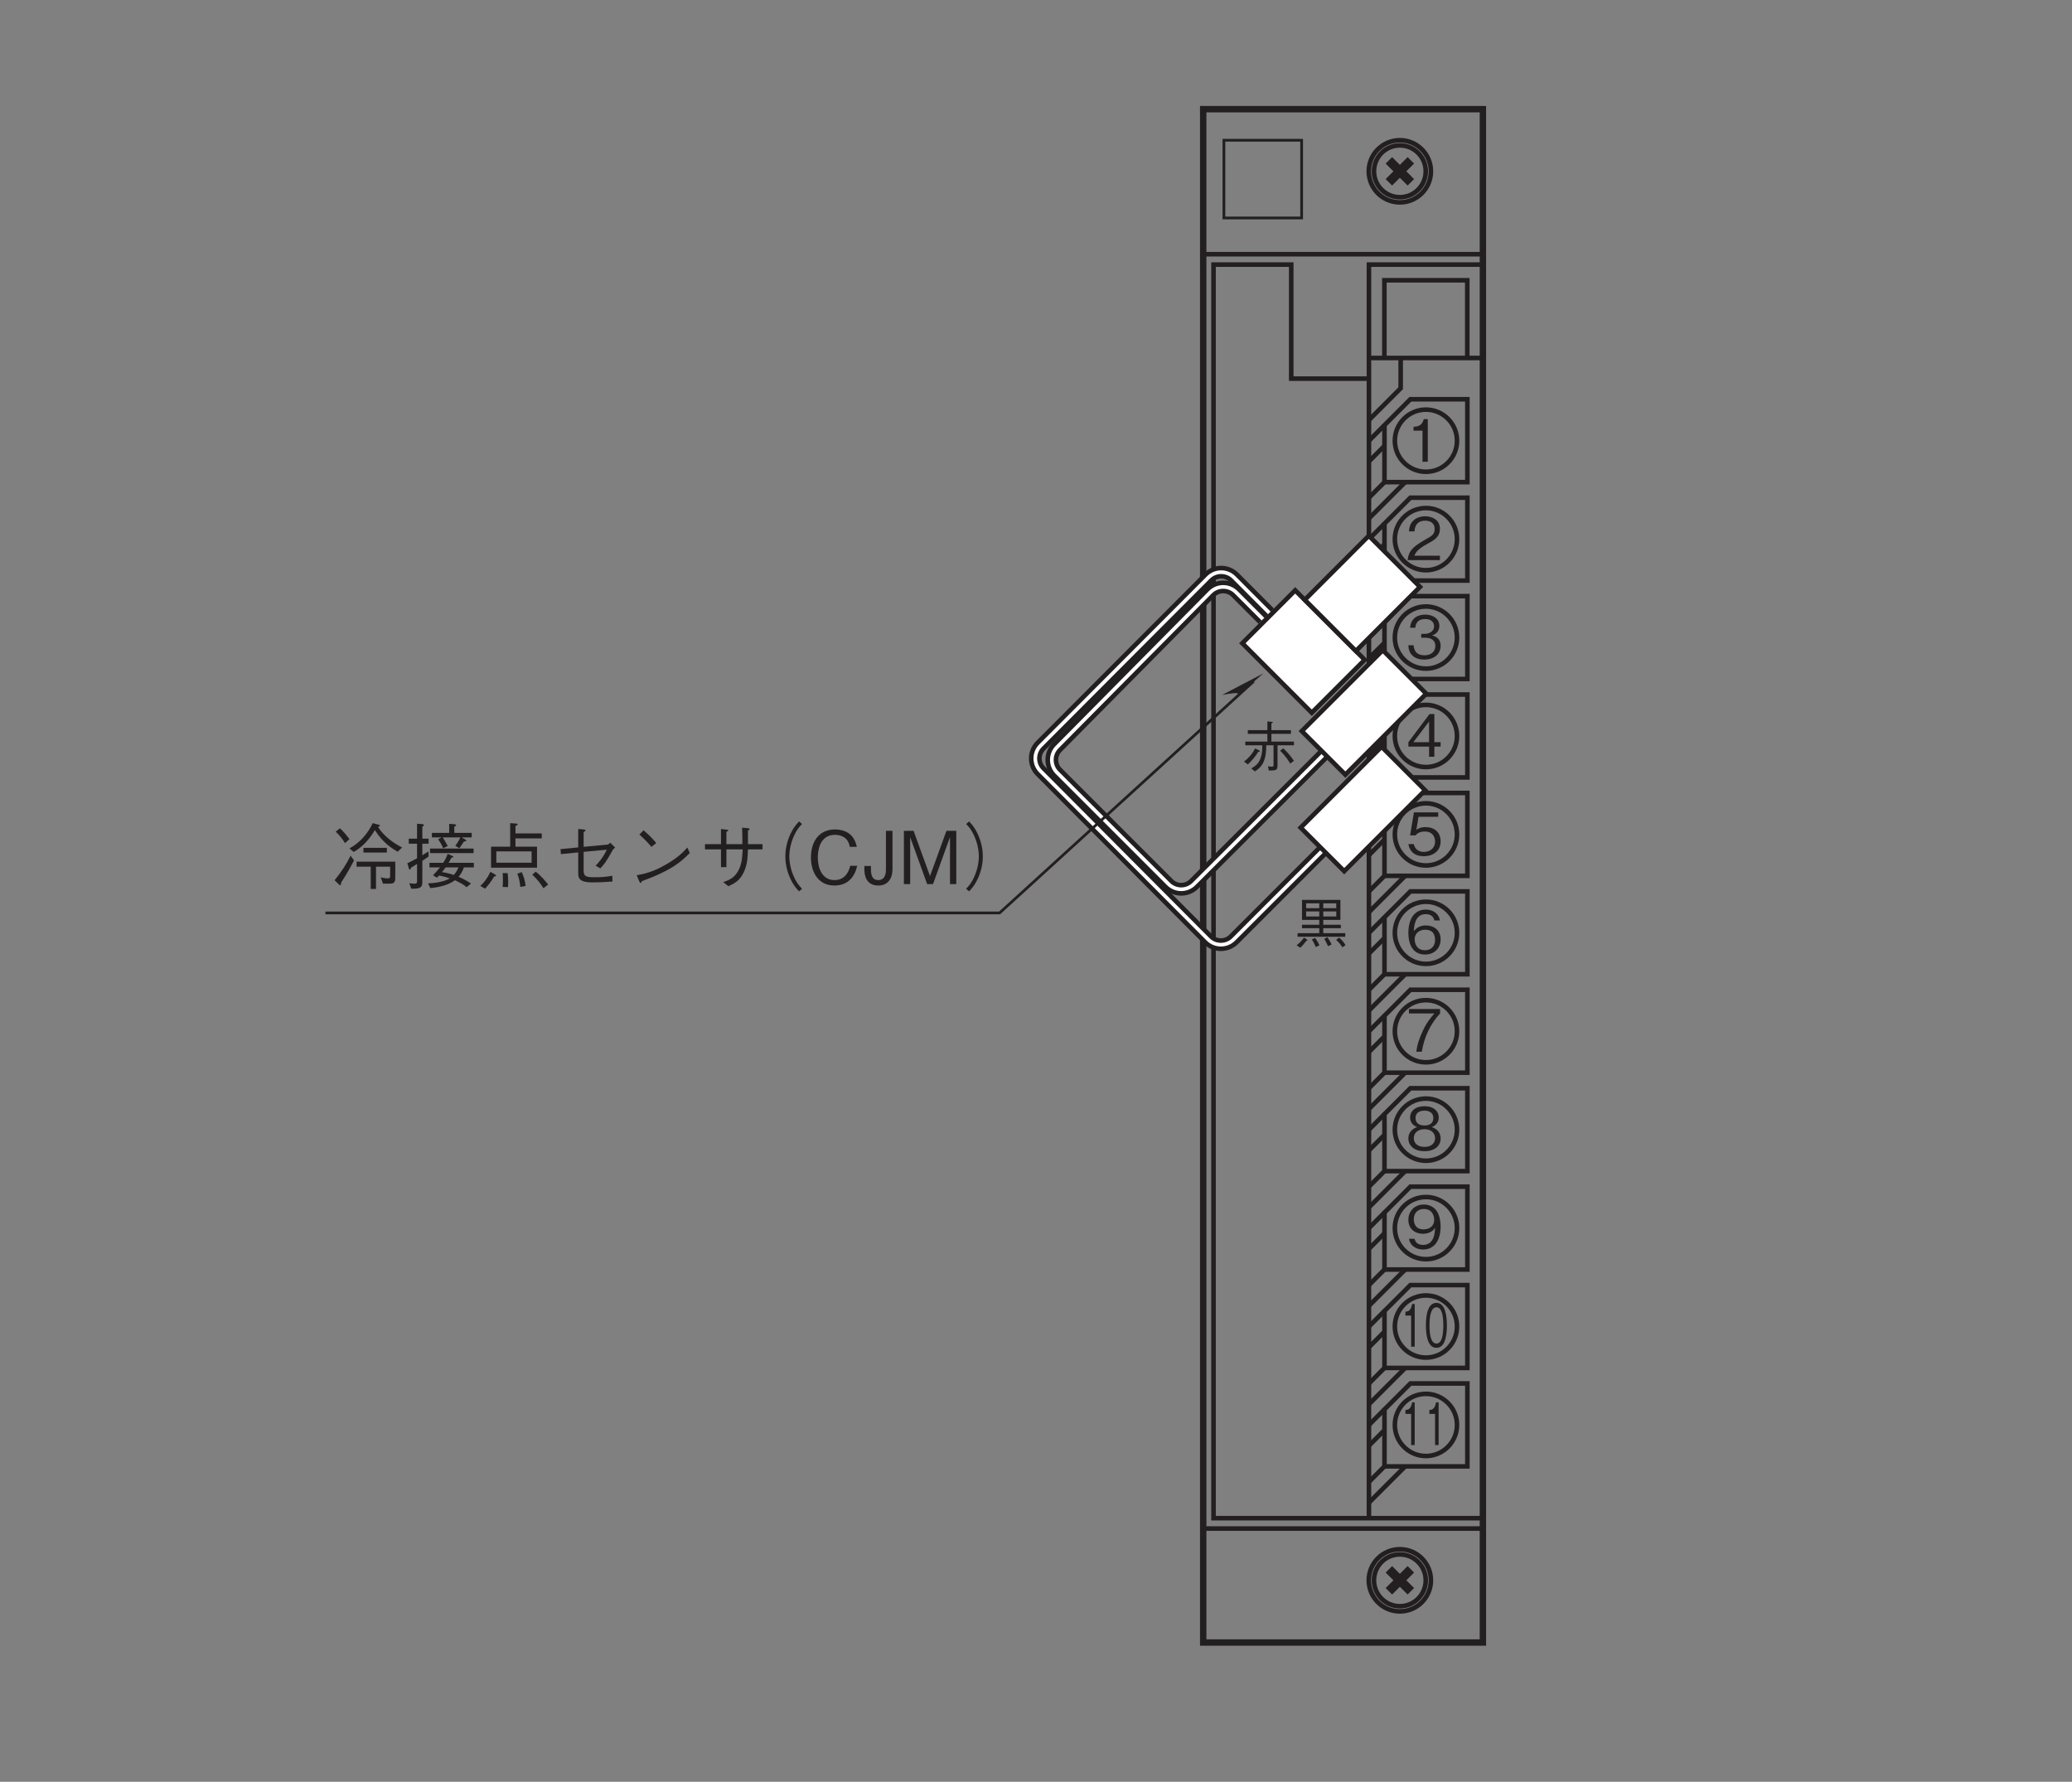 <?xml version="1.0" encoding="UTF-8"?>
<svg xmlns="http://www.w3.org/2000/svg" xmlns:xlink="http://www.w3.org/1999/xlink" width="226.77pt" height="195pt" viewBox="0 0 226.77 195" version="1.2">
<rect x="0" y="0" width="226.77" height="195" fill="#808080" stroke="none"/>
<defs>
<g>
<symbol overflow="visible" id="glyph0-0">
<path style="stroke:none;" d="M 0.422 0.766 L 3.734 0.766 L 3.734 -5.625 L 0.422 -5.625 Z M 2.078 -2.688 L 0.75 -5.297 L 3.406 -5.297 Z M 2.219 -2.422 L 3.531 -5.047 L 3.531 0.188 Z M 0.75 0.453 L 2.078 -2.172 L 3.406 0.453 Z M 0.625 -5.047 L 1.938 -2.422 L 0.625 0.188 Z M 0.625 -5.047 "/>
</symbol>
<symbol overflow="visible" id="glyph0-1">
<path style="stroke:none;" d="M 1.547 0 L 1.547 -4.672 L 1.266 -4.672 C 1.125 -3.891 0.797 -3.859 0.531 -3.828 L 0.531 -3.406 L 1.156 -3.406 L 1.156 0 Z M 1.547 0 "/>
</symbol>
<symbol overflow="visible" id="glyph0-2">
<path style="stroke:none;" d="M 2.453 -2.328 C 2.453 -3.5 2.234 -4.797 1.312 -4.797 C 0.375 -4.797 0.156 -3.516 0.156 -2.328 C 0.156 -1.156 0.375 0.125 1.312 0.125 C 2.234 0.125 2.453 -1.156 2.453 -2.328 Z M 2.062 -2.328 C 2.062 -1.25 1.891 -0.344 1.312 -0.344 C 0.734 -0.344 0.547 -1.234 0.547 -2.328 C 0.547 -3.375 0.719 -4.312 1.312 -4.312 C 1.891 -4.312 2.062 -3.406 2.062 -2.328 Z M 2.062 -2.328 "/>
</symbol>
<symbol overflow="visible" id="glyph1-0">
<path style="stroke:none;" d="M 0.641 0.766 L 5.75 0.766 L 5.75 -5.625 L 0.641 -5.625 Z M 3.188 -2.688 L 1.156 -5.297 L 5.234 -5.297 Z M 3.406 -2.422 L 5.438 -5.047 L 5.438 0.188 Z M 1.156 0.453 L 3.188 -2.172 L 5.234 0.453 Z M 0.953 -5.047 L 2.984 -2.422 L 0.953 0.188 Z M 0.953 -5.047 "/>
</symbol>
<symbol overflow="visible" id="glyph1-1">
<path style="stroke:none;" d="M 3.781 -2.406 C 3.781 -2.75 3.719 -3.547 3.359 -4.078 C 3.125 -4.422 2.688 -4.797 1.938 -4.797 C 0.906 -4.797 0.25 -4.062 0.25 -3.125 C 0.25 -2.109 1 -1.594 1.844 -1.594 C 2.703 -1.594 3.062 -2.078 3.172 -2.25 C 3.156 -1.766 3.094 -0.375 1.859 -0.375 C 1.109 -0.375 0.969 -0.875 0.922 -1.047 L 0.312 -1.047 C 0.484 -0.172 1.234 0.125 1.859 0.125 C 3.141 0.125 3.781 -0.938 3.781 -2.406 Z M 3.078 -3.125 C 3.078 -2.453 2.578 -2.078 1.906 -2.078 C 1 -2.078 0.844 -2.781 0.844 -3.188 C 0.844 -3.906 1.312 -4.312 1.953 -4.312 C 2.844 -4.312 3.078 -3.578 3.078 -3.125 Z M 3.078 -3.125 "/>
</symbol>
<symbol overflow="visible" id="glyph1-2">
<path style="stroke:none;" d="M 3.781 -1.266 C 3.781 -2.156 3.031 -2.438 2.812 -2.516 C 3.312 -2.688 3.578 -3.109 3.578 -3.562 C 3.578 -4.219 3.062 -4.797 2.016 -4.797 C 1 -4.797 0.438 -4.25 0.438 -3.562 C 0.438 -3.094 0.719 -2.672 1.219 -2.516 C 1 -2.438 0.25 -2.156 0.25 -1.266 C 0.25 -0.484 0.875 0.125 2.016 0.125 C 3.125 0.125 3.781 -0.453 3.781 -1.266 Z M 2.984 -3.5 C 2.984 -2.844 2.438 -2.688 2.016 -2.688 C 1.562 -2.688 1.031 -2.859 1.031 -3.5 C 1.031 -4.141 1.562 -4.312 2.016 -4.312 C 2.453 -4.312 2.984 -4.141 2.984 -3.5 Z M 3.172 -1.297 C 3.172 -0.844 2.875 -0.344 2.016 -0.344 C 1.156 -0.344 0.844 -0.844 0.844 -1.297 C 0.844 -1.906 1.328 -2.281 2.016 -2.281 C 2.734 -2.281 3.172 -1.875 3.172 -1.297 Z M 3.172 -1.297 "/>
</symbol>
<symbol overflow="visible" id="glyph1-3">
<path style="stroke:none;" d="M 3.719 -4.188 L 3.719 -4.672 L 0.312 -4.672 L 0.312 -4.188 L 3.094 -4.188 C 2.656 -3.672 2.266 -3.219 1.812 -2.25 C 1.484 -1.531 1.203 -0.781 1.125 0 L 1.719 0 C 1.969 -1.562 2.641 -3.031 3.719 -4.188 Z M 3.719 -4.188 "/>
</symbol>
<symbol overflow="visible" id="glyph1-4">
<path style="stroke:none;" d="M 3.781 -1.531 C 3.781 -2.562 3.016 -3.062 2.172 -3.062 C 1.484 -3.062 1.094 -2.75 0.844 -2.422 C 0.875 -2.891 0.922 -4.297 2.156 -4.297 C 2.922 -4.297 3.062 -3.781 3.094 -3.609 L 3.703 -3.609 C 3.531 -4.516 2.766 -4.797 2.156 -4.797 C 1 -4.797 0.25 -3.891 0.25 -2.234 C 0.25 -1.422 0.484 0.125 2.078 0.125 C 3.125 0.125 3.781 -0.609 3.781 -1.531 Z M 3.172 -1.484 C 3.172 -0.781 2.734 -0.344 2.062 -0.344 C 1.188 -0.344 0.938 -1.062 0.938 -1.547 C 0.938 -2.25 1.516 -2.594 2.094 -2.594 C 2.422 -2.594 2.75 -2.5 2.953 -2.25 C 3.125 -2 3.172 -1.688 3.172 -1.484 Z M 3.172 -1.484 "/>
</symbol>
<symbol overflow="visible" id="glyph1-5">
<path style="stroke:none;" d="M 3.781 -1.5 C 3.781 -2.516 3.078 -3.062 2.125 -3.062 C 1.562 -3.062 1.297 -2.875 1.125 -2.766 L 1.359 -4.188 L 3.516 -4.188 L 3.516 -4.672 L 0.859 -4.672 L 0.438 -2.156 L 1.047 -2.156 C 1.297 -2.516 1.75 -2.578 2.047 -2.578 C 3.094 -2.578 3.172 -1.703 3.172 -1.484 C 3.172 -0.734 2.594 -0.344 1.938 -0.344 C 1.406 -0.344 0.953 -0.641 0.844 -1.203 L 0.25 -1.203 C 0.391 -0.406 0.922 0.125 1.938 0.125 C 2.922 0.125 3.781 -0.422 3.781 -1.5 Z M 3.781 -1.5 "/>
</symbol>
<symbol overflow="visible" id="glyph1-6">
<path style="stroke:none;" d="M 3.781 -1.109 L 3.781 -1.594 L 3.094 -1.594 L 3.094 -4.672 L 2.562 -4.672 L 0.25 -1.594 L 0.25 -1.109 L 2.516 -1.109 L 2.516 0 L 3.094 0 L 3.094 -1.109 Z M 2.516 -1.594 L 0.797 -1.594 L 2.516 -3.859 Z M 2.516 -1.594 "/>
</symbol>
<symbol overflow="visible" id="glyph1-7">
<path style="stroke:none;" d="M 3.781 -1.375 C 3.781 -2.281 3.094 -2.453 2.828 -2.516 C 3.016 -2.578 3.641 -2.781 3.641 -3.578 C 3.641 -4.297 3.016 -4.797 2.078 -4.797 C 1.375 -4.797 0.531 -4.484 0.438 -3.359 L 1.016 -3.359 C 1.031 -3.531 1.047 -3.766 1.25 -4 C 1.453 -4.234 1.766 -4.312 2.078 -4.312 C 2.859 -4.312 3.062 -3.859 3.062 -3.516 C 3.062 -2.891 2.422 -2.688 2.062 -2.688 L 1.656 -2.688 L 1.656 -2.266 L 2.141 -2.266 C 2.641 -2.266 3.203 -2.047 3.203 -1.375 C 3.203 -0.812 2.812 -0.344 2.016 -0.344 C 0.906 -0.344 0.844 -1.188 0.828 -1.438 L 0.25 -1.438 C 0.266 -1.188 0.281 -0.859 0.531 -0.5 C 0.891 0 1.469 0.125 2 0.125 C 3.125 0.125 3.781 -0.531 3.781 -1.375 Z M 3.781 -1.375 "/>
</symbol>
<symbol overflow="visible" id="glyph1-8">
<path style="stroke:none;" d="M 3.703 0 L 3.703 -0.484 L 0.906 -0.484 C 1.031 -0.766 1.188 -1.172 2.359 -1.797 C 3.219 -2.25 3.703 -2.609 3.703 -3.438 C 3.703 -4.484 2.734 -4.797 2.078 -4.797 C 1.844 -4.797 1.172 -4.75 0.734 -4.266 C 0.359 -3.859 0.344 -3.406 0.312 -3.141 L 0.922 -3.141 C 0.938 -3.391 0.984 -4.312 2.094 -4.312 C 2.531 -4.312 3.125 -4.141 3.125 -3.406 C 3.125 -2.812 2.812 -2.641 2.109 -2.25 C 0.953 -1.578 0.266 -1.109 0.172 0 Z M 3.703 0 "/>
</symbol>
<symbol overflow="visible" id="glyph1-9">
<path style="stroke:none;" d="M 2.375 0 L 2.375 -4.672 L 1.938 -4.672 C 1.734 -3.891 1.219 -3.859 0.812 -3.828 L 0.812 -3.406 L 1.797 -3.406 L 1.797 0 Z M 2.375 0 "/>
</symbol>
<symbol overflow="visible" id="glyph2-0">
<path style="stroke:none;" d="M 0.797 0.953 L 7.188 0.953 L 7.188 -7.031 L 0.797 -7.031 Z M 4 -3.359 L 1.453 -6.625 L 6.531 -6.625 Z M 4.25 -3.031 L 6.781 -6.297 L 6.781 0.234 Z M 1.453 0.562 L 4 -2.703 L 6.531 0.562 Z M 1.203 -6.297 L 3.734 -3.031 L 1.203 0.234 Z M 1.203 -6.297 "/>
</symbol>
<symbol overflow="visible" id="glyph2-1">
<path style="stroke:none;" d="M 6.031 -3.453 L 6.031 -3.969 L 3.469 -3.969 L 3.469 -3.453 Z M 2.719 -2.453 L 2.719 -1.906 L 4.266 -1.906 L 4.266 0.531 L 4.844 0.531 L 4.844 -1.906 L 6.391 -1.906 L 6.391 -0.906 C 6.391 -0.75 6.375 -0.625 6.156 -0.625 C 5.953 -0.625 5.531 -0.688 5.359 -0.734 L 5.609 -0.047 L 6.266 -0.047 C 6.734 -0.047 6.953 -0.109 6.953 -0.688 L 6.953 -2.453 Z M 0.438 -5.734 C 0.828 -5.359 1.125 -5.016 1.453 -4.484 L 1.938 -4.922 C 1.578 -5.391 1.328 -5.719 0.891 -6.109 Z M 2.062 -3.109 C 1.609 -2.203 1.109 -1.406 0.312 -0.422 L 0.766 0.016 C 0.844 0.094 0.891 0.125 0.922 0.125 C 1.016 0.125 1.016 -0.031 1.031 -0.172 C 1.672 -1.156 2.062 -1.875 2.438 -2.594 Z M 2.406 -3.516 C 3.047 -3.891 3.906 -4.531 4.719 -5.906 C 5.562 -4.594 6.484 -3.953 7.219 -3.547 L 7.703 -4 C 6.344 -4.703 5.5 -5.547 5.062 -6.266 C 5.172 -6.281 5.266 -6.312 5.266 -6.391 C 5.266 -6.469 5.219 -6.484 5.078 -6.516 L 4.484 -6.672 C 3.672 -4.969 2.547 -4.25 1.938 -3.906 Z M 2.406 -3.516 "/>
</symbol>
<symbol overflow="visible" id="glyph2-2">
<path style="stroke:none;" d="M 4.688 -3.312 C 4.609 -3.062 4.5 -2.766 4.203 -2.328 L 2.703 -2.328 L 2.703 -1.828 L 3.859 -1.828 C 3.547 -1.438 3.297 -1.188 3.094 -0.969 L 3.516 -0.703 C 3.672 -0.844 3.688 -0.859 3.75 -0.938 C 3.938 -0.906 4.375 -0.828 4.922 -0.625 C 4.234 -0.219 3.234 -0.109 2.547 -0.078 L 2.797 0.438 C 4.047 0.312 4.875 0.031 5.484 -0.422 C 6.328 -0.047 6.609 0.203 6.766 0.344 L 7.25 -0.062 C 6.641 -0.469 6.156 -0.688 5.891 -0.797 C 6.25 -1.219 6.391 -1.609 6.469 -1.828 L 7.562 -1.828 L 7.562 -2.328 L 4.797 -2.328 C 4.938 -2.562 5 -2.703 5.109 -2.891 C 5.219 -2.906 5.312 -2.922 5.312 -2.984 C 5.312 -3.031 5.266 -3.062 5.188 -3.094 Z M 5.875 -1.828 C 5.781 -1.609 5.656 -1.312 5.359 -1 C 4.969 -1.141 4.5 -1.25 4.078 -1.312 C 4.219 -1.5 4.312 -1.625 4.469 -1.828 Z M 7.328 -5.109 L 7.328 -5.609 L 5.422 -5.609 L 5.422 -6.297 C 5.531 -6.328 5.625 -6.375 5.625 -6.438 C 5.625 -6.516 5.516 -6.531 5.484 -6.547 L 4.859 -6.594 L 4.859 -5.609 L 2.969 -5.609 L 2.969 -5.109 L 4.031 -5.109 L 3.656 -4.906 C 3.828 -4.656 4.047 -4.312 4.203 -3.922 L 4.703 -4.172 C 4.328 -4.859 4.234 -4.984 4.156 -5.109 L 6.078 -5.109 C 5.922 -4.719 5.672 -4.391 5.531 -4.188 L 5.984 -3.922 C 5.984 -3.922 6.031 -3.984 6.047 -4.031 C 6.266 -4.344 6.297 -4.375 6.484 -4.672 C 6.641 -4.672 6.734 -4.688 6.734 -4.766 C 6.734 -4.812 6.656 -4.859 6.625 -4.875 L 6.234 -5.109 Z M 2.766 -3.391 L 7.531 -3.391 L 7.531 -3.891 L 2.766 -3.891 Z M 2.594 -3.578 C 2.344 -3.422 2.234 -3.359 1.922 -3.156 L 1.922 -4.422 L 2.609 -4.422 L 2.609 -4.969 L 1.922 -4.969 L 1.922 -6.281 C 2.016 -6.344 2.094 -6.391 2.094 -6.453 C 2.094 -6.484 2.078 -6.547 1.953 -6.562 L 1.344 -6.609 L 1.344 -4.969 L 0.438 -4.969 L 0.438 -4.422 L 1.344 -4.422 L 1.344 -2.828 C 1 -2.641 0.625 -2.438 0.281 -2.281 L 0.453 -1.703 C 0.469 -1.641 0.5 -1.594 0.562 -1.594 C 0.641 -1.594 0.672 -1.734 0.688 -1.797 C 0.844 -1.891 1.047 -2.016 1.344 -2.203 L 1.344 -0.375 C 1.344 -0.172 1.344 -0.047 1.031 -0.047 C 0.859 -0.047 0.703 -0.078 0.5 -0.094 L 0.703 0.5 C 1.922 0.562 1.922 0.188 1.922 -0.328 L 1.922 -2.547 C 2.219 -2.75 2.375 -2.859 2.609 -3.016 Z M 2.594 -3.578 "/>
</symbol>
<symbol overflow="visible" id="glyph2-3">
<path style="stroke:none;" d="M 3.547 -4.094 L 1.453 -4.094 L 1.453 -1.797 L 6.484 -1.797 L 6.484 -4.094 L 4.125 -4.094 L 4.125 -5 L 7 -5 L 7 -5.547 L 4.125 -5.547 L 4.125 -6.359 C 4.219 -6.391 4.359 -6.453 4.359 -6.547 C 4.359 -6.609 4.281 -6.625 4.172 -6.625 L 3.547 -6.672 Z M 2.031 -2.344 L 2.031 -3.578 L 5.891 -3.578 L 5.891 -2.344 Z M 0.797 0.5 C 1.078 0.188 1.422 -0.188 1.797 -0.844 C 1.906 -0.844 2 -0.844 2 -0.922 C 2 -0.984 1.891 -1.047 1.875 -1.062 L 1.391 -1.344 C 1.031 -0.609 0.672 -0.156 0.281 0.203 Z M 2.719 -1.203 C 2.734 -1.016 2.75 -0.781 2.75 -0.391 C 2.75 -0.031 2.734 0.172 2.719 0.312 L 3.312 0.328 C 3.312 0.203 3.328 0.031 3.328 -0.219 C 3.328 -0.719 3.297 -1 3.266 -1.203 Z M 4.328 -1.141 C 4.453 -0.828 4.594 -0.391 4.656 0.312 L 5.234 0.203 C 5.188 -0.297 5.062 -0.75 4.812 -1.312 Z M 5.969 -1.031 C 6.5 -0.531 6.875 -0.062 7.188 0.453 L 7.703 0.047 C 7.453 -0.266 7.031 -0.812 6.344 -1.359 Z M 5.969 -1.031 "/>
</symbol>
<symbol overflow="visible" id="glyph2-4">
<path style="stroke:none;" d="M 3.594 -4.078 L 3.594 -5.688 C 3.781 -5.828 3.812 -5.844 3.812 -5.875 C 3.812 -5.953 3.641 -5.969 3.578 -5.984 L 3 -6.031 L 3 -4.016 L 1.062 -3.828 L 1.109 -3.281 L 3 -3.469 L 3 -1.141 C 3 -0.609 3.219 -0.188 4.484 -0.188 C 5.297 -0.188 6.203 -0.234 6.75 -0.281 L 6.734 -0.906 C 5.859 -0.781 5.688 -0.75 4.766 -0.75 C 3.875 -0.75 3.594 -0.828 3.594 -1.5 L 3.594 -3.531 L 6.125 -3.766 C 5.734 -2.906 5.172 -2.281 4.906 -2.016 L 5.422 -1.719 C 5.781 -2.094 6.078 -2.453 6.797 -3.766 C 6.844 -3.828 6.875 -3.859 7.047 -4 L 6.5 -4.531 C 6.469 -4.5 6.297 -4.328 6.234 -4.328 Z M 3.594 -4.078 "/>
</symbol>
<symbol overflow="visible" id="glyph2-5">
<path style="stroke:none;" d="M 3.547 -4.484 C 3.094 -5.078 2.406 -5.672 2.156 -5.891 L 1.703 -5.422 C 2.172 -5 2.625 -4.562 3.016 -4.078 Z M 6.953 -4 C 6.484 -3.5 5.938 -2.891 4.547 -2.109 C 3.078 -1.266 2.203 -1.125 1.406 -0.969 L 1.688 -0.312 C 1.734 -0.219 1.766 -0.125 1.844 -0.125 C 1.891 -0.125 1.969 -0.312 1.984 -0.328 C 5.344 -1.547 6.328 -2.516 7.219 -3.406 Z M 6.953 -4 "/>
</symbol>
<symbol overflow="visible" id="glyph2-6">
<path style="stroke:none;" d="M 5.594 -4.375 L 5.594 -5.859 C 5.672 -5.906 5.766 -5.938 5.766 -6.016 C 5.766 -6.109 5.641 -6.109 5.547 -6.125 L 4.953 -6.172 C 4.969 -5.719 4.984 -5.047 4.984 -4.375 L 3.234 -4.375 L 3.234 -5.719 C 3.422 -5.812 3.438 -5.828 3.438 -5.875 C 3.438 -5.938 3.344 -5.953 3.297 -5.953 L 2.641 -6.031 L 2.641 -4.375 L 0.891 -4.375 L 0.891 -3.797 L 2.641 -3.797 L 2.641 -1.859 L 3.234 -1.859 L 3.234 -3.797 L 5.016 -3.797 C 4.969 -2.969 4.938 -2.297 4.609 -1.609 C 4.172 -0.719 3.641 -0.484 2.891 -0.219 L 3.453 0.234 C 4.156 -0.094 4.719 -0.391 5.156 -1.344 C 5.516 -2.141 5.562 -2.875 5.594 -3.797 L 7.188 -3.797 L 7.188 -4.375 Z M 5.594 -4.375 "/>
</symbol>
<symbol overflow="visible" id="glyph2-7">
<path style="stroke:none;" d="M 7.188 -6.859 C 6.875 -6.516 6.688 -6.297 6.438 -5.859 C 5.953 -4.984 5.688 -4 5.688 -3.031 C 5.688 -2.062 5.953 -1.078 6.438 -0.203 C 6.688 0.234 6.875 0.453 7.188 0.797 L 7.516 0.516 C 7.203 0.172 7.031 -0.031 6.797 -0.453 C 6.375 -1.25 6.125 -2.172 6.125 -3.031 C 6.125 -3.891 6.375 -4.828 6.797 -5.609 C 7.031 -6.047 7.203 -6.25 7.516 -6.578 Z M 7.188 -6.859 "/>
</symbol>
<symbol overflow="visible" id="glyph2-8">
<path style="stroke:none;" d="M 5.562 -2 L 4.797 -2 C 4.719 -1.703 4.422 -0.438 3.078 -0.438 C 1.703 -0.438 1.25 -1.781 1.25 -2.906 C 1.25 -3.453 1.359 -5.391 3.125 -5.391 C 3.75 -5.391 4.578 -5.141 4.75 -4.078 L 5.516 -4.078 C 5.469 -4.297 5.391 -4.656 5.125 -5.062 C 4.562 -5.906 3.531 -5.984 3.141 -5.984 C 1.328 -5.984 0.5 -4.578 0.5 -2.938 C 0.5 -1.203 1.375 0.156 3.062 0.156 C 4.547 0.156 5.281 -0.781 5.562 -2 Z M 5.562 -2 "/>
</symbol>
<symbol overflow="visible" id="glyph2-9">
<path style="stroke:none;" d="M 3.359 -1.641 L 3.359 -5.828 L 2.641 -5.828 L 2.641 -1.609 C 2.641 -1.219 2.578 -0.438 1.797 -0.438 C 1.047 -0.438 1 -1.172 1 -1.656 L 1 -1.984 L 0.281 -1.984 L 0.281 -1.625 C 0.281 -1 0.438 0.156 1.812 0.156 C 2.891 0.156 3.359 -0.656 3.359 -1.641 Z M 3.359 -1.641 "/>
</symbol>
<symbol overflow="visible" id="glyph2-10">
<path style="stroke:none;" d="M 6.344 0 L 6.344 -5.828 L 5.266 -5.828 L 3.469 -0.875 L 1.672 -5.828 L 0.609 -5.828 L 0.609 0 L 1.297 0 L 1.297 -5.141 L 3.156 0 L 3.797 0 L 5.656 -5.141 L 5.656 0 Z M 6.344 0 "/>
</symbol>
<symbol overflow="visible" id="glyph2-11">
<path style="stroke:none;" d="M 0.797 0.797 C 1.109 0.453 1.297 0.234 1.547 -0.203 C 2.031 -1.078 2.297 -2.062 2.297 -3.031 C 2.297 -4 2.031 -4.984 1.547 -5.859 C 1.297 -6.297 1.109 -6.516 0.797 -6.859 L 0.469 -6.578 C 0.781 -6.25 0.953 -6.047 1.188 -5.609 C 1.609 -4.828 1.859 -3.891 1.859 -3.031 C 1.859 -2.172 1.609 -1.25 1.188 -0.453 C 0.953 -0.031 0.781 0.172 0.469 0.516 Z M 0.797 0.797 "/>
</symbol>
<symbol overflow="visible" id="glyph3-0">
<path style="stroke:none;" d="M 0.594 0.719 L 5.406 0.719 L 5.406 -5.281 L 0.594 -5.281 Z M 3 -2.531 L 1.094 -4.984 L 4.906 -4.984 Z M 3.188 -2.281 L 5.094 -4.734 L 5.094 0.172 Z M 1.094 0.422 L 3 -2.031 L 4.906 0.422 Z M 0.906 -4.734 L 2.812 -2.281 L 0.906 0.172 Z M 0.906 -4.734 "/>
</symbol>
<symbol overflow="visible" id="glyph3-1">
<path style="stroke:none;" d="M 2.75 -4.031 L 0.609 -4.031 L 0.609 -3.625 L 2.75 -3.625 L 2.75 -2.781 L 0.328 -2.781 L 0.328 -2.375 L 2.188 -2.375 C 2.188 -1.906 2.188 -1.531 2.047 -1.094 C 1.875 -0.516 1.594 -0.188 0.984 0.156 L 1.375 0.484 C 2.5 -0.188 2.609 -1.219 2.625 -2.375 L 3.422 -2.375 L 3.422 -0.266 C 3.422 -0.109 3.422 -0.031 3.219 -0.031 C 3.141 -0.031 3.031 -0.047 2.812 -0.078 L 2.906 0.391 C 3.75 0.391 3.859 0.344 3.859 -0.219 L 3.859 -2.375 L 5.656 -2.375 L 5.656 -2.781 L 3.188 -2.781 L 3.188 -3.625 L 5.328 -3.625 L 5.328 -4.031 L 3.188 -4.031 L 3.188 -4.766 C 3.266 -4.797 3.344 -4.828 3.344 -4.891 C 3.344 -4.922 3.281 -4.938 3.234 -4.938 L 2.75 -4.984 Z M 4.141 -1.781 C 4.797 -1.141 5.125 -0.578 5.25 -0.375 L 5.656 -0.672 C 5.375 -1.094 4.938 -1.641 4.484 -2.047 Z M 0.609 -0.281 C 1.062 -0.703 1.406 -1.109 1.75 -1.656 C 1.828 -1.672 1.922 -1.672 1.922 -1.734 C 1.922 -1.781 1.891 -1.797 1.844 -1.812 L 1.406 -2.031 C 1.062 -1.375 0.641 -0.922 0.188 -0.594 Z M 0.609 -0.281 "/>
</symbol>
<symbol overflow="visible" id="glyph3-2">
<path style="stroke:none;" d="M 5.609 -0.781 L 5.609 -1.172 L 3.203 -1.172 L 3.203 -1.719 L 5.125 -1.719 L 5.125 -2.094 L 3.203 -2.094 L 3.203 -2.625 L 5.078 -2.625 L 5.078 -4.812 L 0.875 -4.812 L 0.875 -2.625 L 2.766 -2.625 L 2.766 -2.094 L 0.875 -2.094 L 0.875 -1.719 L 2.766 -1.719 L 2.766 -1.172 L 0.391 -1.172 L 0.391 -0.781 Z M 4.625 -3.906 L 3.203 -3.906 L 3.203 -4.438 L 4.625 -4.438 Z M 4.625 -3 L 3.203 -3 L 3.203 -3.547 L 4.625 -3.547 Z M 2.766 -3.906 L 1.328 -3.906 L 1.328 -4.438 L 2.766 -4.438 Z M 2.766 -3 L 1.328 -3 L 1.328 -3.547 L 2.766 -3.547 Z M 5.641 0.141 C 5.516 -0.078 5.312 -0.359 4.938 -0.688 L 4.609 -0.438 C 4.984 -0.094 5.156 0.156 5.297 0.375 Z M 4.109 0.078 C 4 -0.203 3.875 -0.406 3.656 -0.734 L 3.312 -0.547 C 3.453 -0.328 3.562 -0.109 3.719 0.25 Z M 2.781 0.156 C 2.656 -0.141 2.484 -0.391 2.312 -0.656 L 1.953 -0.484 C 2.062 -0.328 2.188 -0.125 2.375 0.344 Z M 1.469 -0.406 C 1.469 -0.438 1.453 -0.469 1.422 -0.469 L 1.094 -0.688 C 0.859 -0.359 0.641 -0.125 0.281 0.156 L 0.688 0.422 C 0.953 0.172 1.156 -0.078 1.344 -0.328 C 1.469 -0.359 1.469 -0.359 1.469 -0.406 Z M 1.469 -0.406 "/>
</symbol>
</g>
</defs>
<g id="surface1">
<path style="fill:none;stroke-width:7;stroke-linecap:butt;stroke-linejoin:miter;stroke:rgb(13.73%,12.16%,12.549%);stroke-opacity:1;stroke-miterlimit:4;" d="M 1316.842 151.431 L 1622.973 151.431 L 1622.973 1829.538 L 1316.842 1829.538 Z M 1316.842 151.431 " transform="matrix(0.1,0,0,-0.1,-0,194.901)"/>
<path style="fill:none;stroke-width:5;stroke-linecap:butt;stroke-linejoin:miter;stroke:rgb(13.73%,12.16%,12.549%);stroke-opacity:1;stroke-miterlimit:4;" d="M 1532.099 1727.52 C 1550.868 1727.52 1566.079 1742.731 1566.079 1761.539 C 1566.079 1780.308 1550.868 1795.558 1532.099 1795.558 C 1513.291 1795.558 1498.041 1780.308 1498.041 1761.539 C 1498.041 1742.731 1513.291 1727.52 1532.099 1727.52 Z M 1532.099 1727.52 " transform="matrix(0.1,0,0,-0.1,-0,194.901)"/>
<path style="fill:none;stroke-width:5;stroke-linecap:butt;stroke-linejoin:miter;stroke:rgb(13.73%,12.16%,12.549%);stroke-opacity:1;stroke-miterlimit:4;" d="M 1316.842 276.167 L 1622.973 276.167 L 1622.973 1670.783 L 1316.842 1670.783 Z M 1316.842 276.167 " transform="matrix(0.1,0,0,-0.1,-0,194.901)"/>
<path style="fill:none;stroke-width:5;stroke-linecap:butt;stroke-linejoin:miter;stroke:rgb(13.73%,12.16%,12.549%);stroke-opacity:1;stroke-miterlimit:4;" d="M 1622.973 1659.443 L 1498.237 1659.443 L 1498.237 287.507 " transform="matrix(0.1,0,0,-0.1,-0,194.901)"/>
<path style="fill:none;stroke-width:5;stroke-linecap:butt;stroke-linejoin:miter;stroke:rgb(13.73%,12.16%,12.549%);stroke-opacity:1;stroke-miterlimit:4;" d="M 1622.973 287.507 L 1328.143 287.507 L 1328.143 1659.443 L 1413.19 1659.443 L 1413.19 1534.63 L 1498.08 1534.63 " transform="matrix(0.1,0,0,-0.1,-0,194.901)"/>
<g style="fill:rgb(13.73%,12.16%,12.549%);fill-opacity:1;">
  <use xlink:href="#glyph0-1" x="153.285" y="158.144"/>
  <use xlink:href="#glyph0-1" x="155.903" y="158.144"/>
</g>
<path style="fill:none;stroke-width:5;stroke-linecap:butt;stroke-linejoin:miter;stroke:rgb(13.73%,12.16%,12.549%);stroke-opacity:1;stroke-miterlimit:4;" d="M 1543.595 434.922 L 1515.246 406.572 L 1515.246 344.205 L 1605.963 344.205 L 1605.963 434.922 Z M 1543.595 434.922 " transform="matrix(0.1,0,0,-0.1,-0,194.901)"/>
<path style="fill:none;stroke-width:5;stroke-linecap:butt;stroke-linejoin:miter;stroke:rgb(13.73%,12.16%,12.549%);stroke-opacity:1;stroke-miterlimit:4;" d="M 1498.55 389.837 L 1515.246 406.572 " transform="matrix(0.1,0,0,-0.1,-0,194.901)"/>
<path style="fill:none;stroke-width:5;stroke-linecap:butt;stroke-linejoin:miter;stroke:rgb(13.73%,12.16%,12.549%);stroke-opacity:1;stroke-miterlimit:4;" d="M 1498.119 366.767 L 1515.364 384.011 " transform="matrix(0.1,0,0,-0.1,-0,194.901)"/>
<path style="fill:none;stroke-width:5;stroke-linecap:butt;stroke-linejoin:miter;stroke:rgb(13.73%,12.16%,12.549%);stroke-opacity:1;stroke-miterlimit:4;" d="M 1498.471 327.43 L 1515.324 344.283 " transform="matrix(0.1,0,0,-0.1,-0,194.901)"/>
<path style="fill:none;stroke-width:5;stroke-linecap:butt;stroke-linejoin:miter;stroke:rgb(13.73%,12.16%,12.549%);stroke-opacity:1;stroke-miterlimit:4;" d="M 1498.315 304.594 L 1537.886 344.166 " transform="matrix(0.1,0,0,-0.1,-0,194.901)"/>
<path style="fill:none;stroke-width:5;stroke-linecap:butt;stroke-linejoin:miter;stroke:rgb(13.73%,12.16%,12.549%);stroke-opacity:1;stroke-miterlimit:4;" d="M 1532.099 1733.19 C 1547.74 1733.19 1560.409 1745.898 1560.409 1761.539 C 1560.409 1777.18 1547.74 1789.888 1532.099 1789.888 C 1516.419 1789.888 1503.75 1777.18 1503.75 1761.539 C 1503.75 1745.898 1516.419 1733.19 1532.099 1733.19 Z M 1532.099 1733.19 " transform="matrix(0.1,0,0,-0.1,-0,194.901)"/>
<path style="fill:none;stroke-width:5;stroke-linecap:butt;stroke-linejoin:miter;stroke:rgb(13.73%,12.16%,12.549%);stroke-opacity:1;stroke-miterlimit:4;" d="M 1532.099 185.489 C 1550.868 185.489 1566.079 200.739 1566.079 219.508 C 1566.079 238.316 1550.868 253.527 1532.099 253.527 C 1513.291 253.527 1498.041 238.316 1498.041 219.508 C 1498.041 200.739 1513.291 185.489 1532.099 185.489 Z M 1532.099 185.489 " transform="matrix(0.1,0,0,-0.1,-0,194.901)"/>
<path style="fill:none;stroke-width:5;stroke-linecap:butt;stroke-linejoin:miter;stroke:rgb(13.73%,12.16%,12.549%);stroke-opacity:1;stroke-miterlimit:4;" d="M 1532.099 191.159 C 1547.74 191.159 1560.409 203.867 1560.409 219.508 C 1560.409 235.149 1547.74 247.857 1532.099 247.857 C 1516.419 247.857 1503.75 235.149 1503.75 219.508 C 1503.75 203.867 1516.419 191.159 1532.099 191.159 Z M 1532.099 191.159 " transform="matrix(0.1,0,0,-0.1,-0,194.901)"/>
<path style="fill:none;stroke-width:5;stroke-linecap:butt;stroke-linejoin:miter;stroke:rgb(13.73%,12.16%,12.549%);stroke-opacity:1;stroke-miterlimit:4;" d="M 1560.605 355.544 C 1579.374 355.544 1594.624 370.794 1594.624 389.563 C 1594.624 408.332 1579.374 423.582 1560.605 423.582 C 1541.836 423.582 1526.586 408.332 1526.586 389.563 C 1526.586 370.794 1541.836 355.544 1560.605 355.544 Z M 1560.605 355.544 " transform="matrix(0.1,0,0,-0.1,-0,194.901)"/>
<g style="fill:rgb(13.73%,12.16%,12.549%);fill-opacity:1;">
  <use xlink:href="#glyph0-1" x="153.285" y="147.382"/>
  <use xlink:href="#glyph0-2" x="155.903" y="147.382"/>
</g>
<path style="fill:none;stroke-width:5;stroke-linecap:butt;stroke-linejoin:miter;stroke:rgb(13.73%,12.16%,12.549%);stroke-opacity:1;stroke-miterlimit:4;" d="M 1543.595 542.609 L 1515.246 514.299 L 1515.246 451.931 L 1605.963 451.931 L 1605.963 542.609 Z M 1543.595 542.609 " transform="matrix(0.1,0,0,-0.1,-0,194.901)"/>
<path style="fill:none;stroke-width:5;stroke-linecap:butt;stroke-linejoin:miter;stroke:rgb(13.73%,12.16%,12.549%);stroke-opacity:1;stroke-miterlimit:4;" d="M 1498.55 497.563 L 1515.246 514.299 " transform="matrix(0.1,0,0,-0.1,-0,194.901)"/>
<path style="fill:none;stroke-width:5;stroke-linecap:butt;stroke-linejoin:miter;stroke:rgb(13.73%,12.16%,12.549%);stroke-opacity:1;stroke-miterlimit:4;" d="M 1498.119 474.493 L 1515.364 491.737 " transform="matrix(0.1,0,0,-0.1,-0,194.901)"/>
<path style="fill:none;stroke-width:5;stroke-linecap:butt;stroke-linejoin:miter;stroke:rgb(13.73%,12.16%,12.549%);stroke-opacity:1;stroke-miterlimit:4;" d="M 1498.471 435.117 L 1515.324 452.009 " transform="matrix(0.1,0,0,-0.1,-0,194.901)"/>
<path style="fill:none;stroke-width:5;stroke-linecap:butt;stroke-linejoin:miter;stroke:rgb(13.73%,12.16%,12.549%);stroke-opacity:1;stroke-miterlimit:4;" d="M 1498.315 412.321 L 1537.886 451.853 " transform="matrix(0.1,0,0,-0.1,-0,194.901)"/>
<path style="fill:none;stroke-width:5;stroke-linecap:butt;stroke-linejoin:miter;stroke:rgb(13.73%,12.16%,12.549%);stroke-opacity:1;stroke-miterlimit:4;" d="M 1560.605 463.271 C 1579.374 463.271 1594.624 478.481 1594.624 497.289 C 1594.624 516.058 1579.374 531.269 1560.605 531.269 C 1541.836 531.269 1526.586 516.058 1526.586 497.289 C 1526.586 478.481 1541.836 463.271 1560.605 463.271 Z M 1560.605 463.271 " transform="matrix(0.1,0,0,-0.1,-0,194.901)"/>
<g style="fill:rgb(13.73%,12.16%,12.549%);fill-opacity:1;">
  <use xlink:href="#glyph1-1" x="153.889" y="136.622"/>
</g>
<path style="fill:none;stroke-width:5;stroke-linecap:butt;stroke-linejoin:miter;stroke:rgb(13.73%,12.16%,12.549%);stroke-opacity:1;stroke-miterlimit:4;" d="M 1543.595 650.335 L 1515.246 621.986 L 1515.246 559.657 L 1605.963 559.657 L 1605.963 650.335 Z M 1543.595 650.335 " transform="matrix(0.1,0,0,-0.1,-0,194.901)"/>
<path style="fill:none;stroke-width:5;stroke-linecap:butt;stroke-linejoin:miter;stroke:rgb(13.73%,12.16%,12.549%);stroke-opacity:1;stroke-miterlimit:4;" d="M 1498.55 605.289 L 1515.246 621.986 " transform="matrix(0.1,0,0,-0.1,-0,194.901)"/>
<path style="fill:none;stroke-width:5;stroke-linecap:butt;stroke-linejoin:miter;stroke:rgb(13.73%,12.16%,12.549%);stroke-opacity:1;stroke-miterlimit:4;" d="M 1498.119 582.18 L 1515.364 599.424 " transform="matrix(0.1,0,0,-0.1,-0,194.901)"/>
<path style="fill:none;stroke-width:5;stroke-linecap:butt;stroke-linejoin:miter;stroke:rgb(13.73%,12.16%,12.549%);stroke-opacity:1;stroke-miterlimit:4;" d="M 1498.471 542.843 L 1515.324 559.735 " transform="matrix(0.1,0,0,-0.1,-0,194.901)"/>
<path style="fill:none;stroke-width:5;stroke-linecap:butt;stroke-linejoin:miter;stroke:rgb(13.73%,12.16%,12.549%);stroke-opacity:1;stroke-miterlimit:4;" d="M 1498.315 520.008 L 1537.886 559.579 " transform="matrix(0.1,0,0,-0.1,-0,194.901)"/>
<path style="fill:none;stroke-width:5;stroke-linecap:butt;stroke-linejoin:miter;stroke:rgb(13.73%,12.16%,12.549%);stroke-opacity:1;stroke-miterlimit:4;" d="M 1560.605 570.958 C 1579.374 570.958 1594.624 586.208 1594.624 604.977 C 1594.624 623.785 1579.374 638.995 1560.605 638.995 C 1541.836 638.995 1526.586 623.785 1526.586 604.977 C 1526.586 586.208 1541.836 570.958 1560.605 570.958 Z M 1560.605 570.958 " transform="matrix(0.1,0,0,-0.1,-0,194.901)"/>
<g style="fill:rgb(13.73%,12.16%,12.549%);fill-opacity:1;">
  <use xlink:href="#glyph1-2" x="153.889" y="125.861"/>
</g>
<path style="fill:none;stroke-width:5;stroke-linecap:butt;stroke-linejoin:miter;stroke:rgb(13.73%,12.16%,12.549%);stroke-opacity:1;stroke-miterlimit:4;" d="M 1543.595 758.061 L 1515.246 729.712 L 1515.246 667.345 L 1605.963 667.345 L 1605.963 758.061 Z M 1543.595 758.061 " transform="matrix(0.1,0,0,-0.1,-0,194.901)"/>
<path style="fill:none;stroke-width:5;stroke-linecap:butt;stroke-linejoin:miter;stroke:rgb(13.73%,12.16%,12.549%);stroke-opacity:1;stroke-miterlimit:4;" d="M 1498.55 712.977 L 1515.246 729.712 " transform="matrix(0.1,0,0,-0.1,-0,194.901)"/>
<path style="fill:none;stroke-width:5;stroke-linecap:butt;stroke-linejoin:miter;stroke:rgb(13.73%,12.16%,12.549%);stroke-opacity:1;stroke-miterlimit:4;" d="M 1498.119 689.906 L 1515.364 707.15 " transform="matrix(0.1,0,0,-0.1,-0,194.901)"/>
<path style="fill:none;stroke-width:5;stroke-linecap:butt;stroke-linejoin:miter;stroke:rgb(13.73%,12.16%,12.549%);stroke-opacity:1;stroke-miterlimit:4;" d="M 1498.471 650.57 L 1515.324 667.423 " transform="matrix(0.1,0,0,-0.1,-0,194.901)"/>
<path style="fill:none;stroke-width:5;stroke-linecap:butt;stroke-linejoin:miter;stroke:rgb(13.73%,12.16%,12.549%);stroke-opacity:1;stroke-miterlimit:4;" d="M 1498.315 627.734 L 1537.886 667.305 " transform="matrix(0.1,0,0,-0.1,-0,194.901)"/>
<path style="fill:none;stroke-width:5;stroke-linecap:butt;stroke-linejoin:miter;stroke:rgb(13.73%,12.16%,12.549%);stroke-opacity:1;stroke-miterlimit:4;" d="M 1560.605 678.684 C 1579.374 678.684 1594.624 693.895 1594.624 712.703 C 1594.624 731.472 1579.374 746.722 1560.605 746.722 C 1541.836 746.722 1526.586 731.472 1526.586 712.703 C 1526.586 693.895 1541.836 678.684 1560.605 678.684 Z M 1560.605 678.684 " transform="matrix(0.1,0,0,-0.1,-0,194.901)"/>
<g style="fill:rgb(13.73%,12.16%,12.549%);fill-opacity:1;">
  <use xlink:href="#glyph1-3" x="153.889" y="115.101"/>
</g>
<path style="fill:none;stroke-width:5;stroke-linecap:butt;stroke-linejoin:miter;stroke:rgb(13.73%,12.16%,12.549%);stroke-opacity:1;stroke-miterlimit:4;" d="M 1543.595 865.788 L 1515.246 837.439 L 1515.246 775.071 L 1605.963 775.071 L 1605.963 865.788 Z M 1543.595 865.788 " transform="matrix(0.1,0,0,-0.1,-0,194.901)"/>
<path style="fill:none;stroke-width:5;stroke-linecap:butt;stroke-linejoin:miter;stroke:rgb(13.73%,12.16%,12.549%);stroke-opacity:1;stroke-miterlimit:4;" d="M 1498.55 820.703 L 1515.246 837.439 " transform="matrix(0.1,0,0,-0.1,-0,194.901)"/>
<path style="fill:none;stroke-width:5;stroke-linecap:butt;stroke-linejoin:miter;stroke:rgb(13.73%,12.16%,12.549%);stroke-opacity:1;stroke-miterlimit:4;" d="M 1498.119 797.633 L 1515.364 814.877 " transform="matrix(0.1,0,0,-0.1,-0,194.901)"/>
<path style="fill:none;stroke-width:5;stroke-linecap:butt;stroke-linejoin:miter;stroke:rgb(13.73%,12.16%,12.549%);stroke-opacity:1;stroke-miterlimit:4;" d="M 1498.471 758.296 L 1515.324 775.149 " transform="matrix(0.1,0,0,-0.1,-0,194.901)"/>
<path style="fill:none;stroke-width:5;stroke-linecap:butt;stroke-linejoin:miter;stroke:rgb(13.73%,12.16%,12.549%);stroke-opacity:1;stroke-miterlimit:4;" d="M 1498.315 735.421 L 1537.886 774.993 " transform="matrix(0.1,0,0,-0.1,-0,194.901)"/>
<path style="fill:none;stroke-width:5;stroke-linecap:butt;stroke-linejoin:miter;stroke:rgb(13.73%,12.16%,12.549%);stroke-opacity:1;stroke-miterlimit:4;" d="M 1560.605 786.41 C 1579.374 786.41 1594.624 801.66 1594.624 820.429 C 1594.624 839.198 1579.374 854.448 1560.605 854.448 C 1541.836 854.448 1526.586 839.198 1526.586 820.429 C 1526.586 801.66 1541.836 786.41 1560.605 786.41 Z M 1560.605 786.41 " transform="matrix(0.1,0,0,-0.1,-0,194.901)"/>
<g style="fill:rgb(13.73%,12.16%,12.549%);fill-opacity:1;">
  <use xlink:href="#glyph1-4" x="153.889" y="104.34"/>
</g>
<path style="fill:none;stroke-width:5;stroke-linecap:butt;stroke-linejoin:miter;stroke:rgb(13.73%,12.16%,12.549%);stroke-opacity:1;stroke-miterlimit:4;" d="M 1543.595 973.475 L 1515.246 945.126 L 1515.246 882.797 L 1605.963 882.797 L 1605.963 973.475 Z M 1543.595 973.475 " transform="matrix(0.1,0,0,-0.1,-0,194.901)"/>
<path style="fill:none;stroke-width:5;stroke-linecap:butt;stroke-linejoin:miter;stroke:rgb(13.73%,12.16%,12.549%);stroke-opacity:1;stroke-miterlimit:4;" d="M 1498.55 928.429 L 1515.246 945.126 " transform="matrix(0.1,0,0,-0.1,-0,194.901)"/>
<path style="fill:none;stroke-width:5;stroke-linecap:butt;stroke-linejoin:miter;stroke:rgb(13.73%,12.16%,12.549%);stroke-opacity:1;stroke-miterlimit:4;" d="M 1498.119 905.359 L 1515.364 922.564 " transform="matrix(0.1,0,0,-0.1,-0,194.901)"/>
<path style="fill:none;stroke-width:5;stroke-linecap:butt;stroke-linejoin:miter;stroke:rgb(13.73%,12.16%,12.549%);stroke-opacity:1;stroke-miterlimit:4;" d="M 1498.471 865.983 L 1515.324 882.875 " transform="matrix(0.1,0,0,-0.1,-0,194.901)"/>
<path style="fill:none;stroke-width:5;stroke-linecap:butt;stroke-linejoin:miter;stroke:rgb(13.73%,12.16%,12.549%);stroke-opacity:1;stroke-miterlimit:4;" d="M 1498.315 843.148 L 1537.886 882.719 " transform="matrix(0.1,0,0,-0.1,-0,194.901)"/>
<path style="fill:none;stroke-width:5;stroke-linecap:butt;stroke-linejoin:miter;stroke:rgb(13.73%,12.16%,12.549%);stroke-opacity:1;stroke-miterlimit:4;" d="M 1560.605 894.137 C 1579.374 894.137 1594.624 909.348 1594.624 928.117 C 1594.624 946.925 1579.374 962.135 1560.605 962.135 C 1541.836 962.135 1526.586 946.925 1526.586 928.117 C 1526.586 909.348 1541.836 894.137 1560.605 894.137 Z M 1560.605 894.137 " transform="matrix(0.1,0,0,-0.1,-0,194.901)"/>
<g style="fill:rgb(13.73%,12.16%,12.549%);fill-opacity:1;">
  <use xlink:href="#glyph1-5" x="153.889" y="93.58"/>
</g>
<path style="fill:none;stroke-width:5;stroke-linecap:butt;stroke-linejoin:miter;stroke:rgb(13.73%,12.16%,12.549%);stroke-opacity:1;stroke-miterlimit:4;" d="M 1543.595 1081.201 L 1515.246 1052.852 L 1515.246 990.484 L 1605.963 990.484 L 1605.963 1081.201 Z M 1543.595 1081.201 " transform="matrix(0.1,0,0,-0.1,-0,194.901)"/>
<path style="fill:none;stroke-width:5;stroke-linecap:butt;stroke-linejoin:miter;stroke:rgb(13.73%,12.16%,12.549%);stroke-opacity:1;stroke-miterlimit:4;" d="M 1498.55 1036.156 L 1515.246 1052.852 " transform="matrix(0.1,0,0,-0.1,-0,194.901)"/>
<path style="fill:none;stroke-width:5;stroke-linecap:butt;stroke-linejoin:miter;stroke:rgb(13.73%,12.16%,12.549%);stroke-opacity:1;stroke-miterlimit:4;" d="M 1498.119 1013.046 L 1515.364 1030.29 " transform="matrix(0.1,0,0,-0.1,-0,194.901)"/>
<path style="fill:none;stroke-width:5;stroke-linecap:butt;stroke-linejoin:miter;stroke:rgb(13.73%,12.16%,12.549%);stroke-opacity:1;stroke-miterlimit:4;" d="M 1498.471 973.71 L 1515.324 990.563 " transform="matrix(0.1,0,0,-0.1,-0,194.901)"/>
<path style="fill:none;stroke-width:5;stroke-linecap:butt;stroke-linejoin:miter;stroke:rgb(13.73%,12.16%,12.549%);stroke-opacity:1;stroke-miterlimit:4;" d="M 1498.315 950.874 L 1537.886 990.445 " transform="matrix(0.1,0,0,-0.1,-0,194.901)"/>
<path style="fill:none;stroke-width:5;stroke-linecap:butt;stroke-linejoin:miter;stroke:rgb(13.73%,12.16%,12.549%);stroke-opacity:1;stroke-miterlimit:4;" d="M 1560.605 1001.824 C 1579.374 1001.824 1594.624 1017.074 1594.624 1035.843 C 1594.624 1054.612 1579.374 1069.862 1560.605 1069.862 C 1541.836 1069.862 1526.586 1054.612 1526.586 1035.843 C 1526.586 1017.074 1541.836 1001.824 1560.605 1001.824 Z M 1560.605 1001.824 " transform="matrix(0.1,0,0,-0.1,-0,194.901)"/>
<g style="fill:rgb(13.73%,12.16%,12.549%);fill-opacity:1;">
  <use xlink:href="#glyph1-6" x="153.889" y="82.819"/>
</g>
<path style="fill:none;stroke-width:5;stroke-linecap:butt;stroke-linejoin:miter;stroke:rgb(13.73%,12.16%,12.549%);stroke-opacity:1;stroke-miterlimit:4;" d="M 1543.595 1188.928 L 1515.246 1160.579 L 1515.246 1098.211 L 1605.963 1098.211 L 1605.963 1188.928 Z M 1543.595 1188.928 " transform="matrix(0.1,0,0,-0.1,-0,194.901)"/>
<path style="fill:none;stroke-width:5;stroke-linecap:butt;stroke-linejoin:miter;stroke:rgb(13.73%,12.16%,12.549%);stroke-opacity:1;stroke-miterlimit:4;" d="M 1498.55 1143.843 L 1515.246 1160.579 " transform="matrix(0.1,0,0,-0.1,-0,194.901)"/>
<path style="fill:none;stroke-width:5;stroke-linecap:butt;stroke-linejoin:miter;stroke:rgb(13.73%,12.16%,12.549%);stroke-opacity:1;stroke-miterlimit:4;" d="M 1498.119 1120.773 L 1515.364 1138.017 " transform="matrix(0.1,0,0,-0.1,-0,194.901)"/>
<path style="fill:none;stroke-width:5;stroke-linecap:butt;stroke-linejoin:miter;stroke:rgb(13.73%,12.16%,12.549%);stroke-opacity:1;stroke-miterlimit:4;" d="M 1498.471 1081.436 L 1515.324 1098.289 " transform="matrix(0.1,0,0,-0.1,-0,194.901)"/>
<path style="fill:none;stroke-width:5;stroke-linecap:butt;stroke-linejoin:miter;stroke:rgb(13.73%,12.16%,12.549%);stroke-opacity:1;stroke-miterlimit:4;" d="M 1498.315 1058.6 L 1537.886 1098.172 " transform="matrix(0.1,0,0,-0.1,-0,194.901)"/>
<path style="fill:none;stroke-width:5;stroke-linecap:butt;stroke-linejoin:miter;stroke:rgb(13.73%,12.16%,12.549%);stroke-opacity:1;stroke-miterlimit:4;" d="M 1560.605 1109.55 C 1579.374 1109.55 1594.624 1124.761 1594.624 1143.569 C 1594.624 1162.338 1579.374 1177.588 1560.605 1177.588 C 1541.836 1177.588 1526.586 1162.338 1526.586 1143.569 C 1526.586 1124.761 1541.836 1109.55 1560.605 1109.55 Z M 1560.605 1109.55 " transform="matrix(0.1,0,0,-0.1,-0,194.901)"/>
<g style="fill:rgb(13.73%,12.16%,12.549%);fill-opacity:1;">
  <use xlink:href="#glyph1-7" x="153.889" y="72.059"/>
</g>
<path style="fill:none;stroke-width:5;stroke-linecap:butt;stroke-linejoin:miter;stroke:rgb(13.73%,12.16%,12.549%);stroke-opacity:1;stroke-miterlimit:4;" d="M 1543.595 1296.615 L 1515.246 1268.305 L 1515.246 1205.937 L 1605.963 1205.937 L 1605.963 1296.615 Z M 1543.595 1296.615 " transform="matrix(0.1,0,0,-0.1,-0,194.901)"/>
<path style="fill:none;stroke-width:5;stroke-linecap:butt;stroke-linejoin:miter;stroke:rgb(13.73%,12.16%,12.549%);stroke-opacity:1;stroke-miterlimit:4;" d="M 1498.55 1251.569 L 1515.246 1268.305 " transform="matrix(0.1,0,0,-0.1,-0,194.901)"/>
<path style="fill:none;stroke-width:5;stroke-linecap:butt;stroke-linejoin:miter;stroke:rgb(13.73%,12.16%,12.549%);stroke-opacity:1;stroke-miterlimit:4;" d="M 1498.119 1228.499 L 1515.364 1245.704 " transform="matrix(0.1,0,0,-0.1,-0,194.901)"/>
<path style="fill:none;stroke-width:5;stroke-linecap:butt;stroke-linejoin:miter;stroke:rgb(13.73%,12.16%,12.549%);stroke-opacity:1;stroke-miterlimit:4;" d="M 1498.471 1189.123 L 1515.324 1206.015 " transform="matrix(0.1,0,0,-0.1,-0,194.901)"/>
<path style="fill:none;stroke-width:5;stroke-linecap:butt;stroke-linejoin:miter;stroke:rgb(13.73%,12.16%,12.549%);stroke-opacity:1;stroke-miterlimit:4;" d="M 1498.315 1166.288 L 1537.886 1205.898 " transform="matrix(0.1,0,0,-0.1,-0,194.901)"/>
<path style="fill:none;stroke-width:5;stroke-linecap:butt;stroke-linejoin:miter;stroke:rgb(13.73%,12.16%,12.549%);stroke-opacity:1;stroke-miterlimit:4;" d="M 1560.605 1217.277 C 1579.374 1217.277 1594.624 1232.487 1594.624 1251.256 C 1594.624 1270.065 1579.374 1285.275 1560.605 1285.275 C 1541.836 1285.275 1526.586 1270.065 1526.586 1251.256 C 1526.586 1232.487 1541.836 1217.277 1560.605 1217.277 Z M 1560.605 1217.277 " transform="matrix(0.1,0,0,-0.1,-0,194.901)"/>
<g style="fill:rgb(13.73%,12.16%,12.549%);fill-opacity:1;">
  <use xlink:href="#glyph1-8" x="153.889" y="61.298"/>
</g>
<path style="fill:none;stroke-width:5;stroke-linecap:butt;stroke-linejoin:miter;stroke:rgb(13.73%,12.16%,12.549%);stroke-opacity:1;stroke-miterlimit:4;" d="M 1543.595 1404.341 L 1515.246 1375.992 L 1515.246 1313.624 L 1605.963 1313.624 L 1605.963 1404.341 Z M 1543.595 1404.341 " transform="matrix(0.1,0,0,-0.1,-0,194.901)"/>
<path style="fill:none;stroke-width:5;stroke-linecap:butt;stroke-linejoin:miter;stroke:rgb(13.73%,12.16%,12.549%);stroke-opacity:1;stroke-miterlimit:4;" d="M 1498.55 1359.296 L 1515.246 1375.992 " transform="matrix(0.1,0,0,-0.1,-0,194.901)"/>
<path style="fill:none;stroke-width:5;stroke-linecap:butt;stroke-linejoin:miter;stroke:rgb(13.73%,12.16%,12.549%);stroke-opacity:1;stroke-miterlimit:4;" d="M 1498.119 1336.186 L 1515.364 1353.43 " transform="matrix(0.1,0,0,-0.1,-0,194.901)"/>
<path style="fill:none;stroke-width:5;stroke-linecap:butt;stroke-linejoin:miter;stroke:rgb(13.73%,12.16%,12.549%);stroke-opacity:1;stroke-miterlimit:4;" d="M 1498.471 1296.85 L 1515.324 1313.703 " transform="matrix(0.1,0,0,-0.1,-0,194.901)"/>
<path style="fill:none;stroke-width:5;stroke-linecap:butt;stroke-linejoin:miter;stroke:rgb(13.73%,12.16%,12.549%);stroke-opacity:1;stroke-miterlimit:4;" d="M 1498.315 1274.014 L 1537.886 1313.585 " transform="matrix(0.1,0,0,-0.1,-0,194.901)"/>
<path style="fill:none;stroke-width:5;stroke-linecap:butt;stroke-linejoin:miter;stroke:rgb(13.73%,12.16%,12.549%);stroke-opacity:1;stroke-miterlimit:4;" d="M 1560.605 1324.964 C 1579.374 1324.964 1594.624 1340.214 1594.624 1358.983 C 1594.624 1377.791 1579.374 1393.002 1560.605 1393.002 C 1541.836 1393.002 1526.586 1377.791 1526.586 1358.983 C 1526.586 1340.214 1541.836 1324.964 1560.605 1324.964 Z M 1560.605 1324.964 " transform="matrix(0.1,0,0,-0.1,-0,194.901)"/>
<g style="fill:rgb(13.73%,12.16%,12.549%);fill-opacity:1;">
  <use xlink:href="#glyph1-9" x="153.889" y="50.538"/>
</g>
<path style="fill:none;stroke-width:5;stroke-linecap:butt;stroke-linejoin:miter;stroke:rgb(13.73%,12.16%,12.549%);stroke-opacity:1;stroke-miterlimit:4;" d="M 1543.595 1512.068 L 1515.246 1483.719 L 1515.246 1421.351 L 1605.963 1421.351 L 1605.963 1512.068 Z M 1543.595 1512.068 " transform="matrix(0.1,0,0,-0.1,-0,194.901)"/>
<path style="fill:none;stroke-width:5;stroke-linecap:butt;stroke-linejoin:miter;stroke:rgb(13.73%,12.16%,12.549%);stroke-opacity:1;stroke-miterlimit:4;" d="M 1498.55 1466.983 L 1515.246 1483.719 " transform="matrix(0.1,0,0,-0.1,-0,194.901)"/>
<path style="fill:none;stroke-width:5;stroke-linecap:butt;stroke-linejoin:miter;stroke:rgb(13.73%,12.16%,12.549%);stroke-opacity:1;stroke-miterlimit:4;" d="M 1498.119 1443.913 L 1515.364 1461.157 " transform="matrix(0.1,0,0,-0.1,-0,194.901)"/>
<path style="fill:none;stroke-width:5;stroke-linecap:butt;stroke-linejoin:miter;stroke:rgb(13.73%,12.16%,12.549%);stroke-opacity:1;stroke-miterlimit:4;" d="M 1498.471 1404.576 L 1515.324 1421.429 " transform="matrix(0.1,0,0,-0.1,-0,194.901)"/>
<path style="fill:none;stroke-width:5;stroke-linecap:butt;stroke-linejoin:miter;stroke:rgb(13.73%,12.16%,12.549%);stroke-opacity:1;stroke-miterlimit:4;" d="M 1498.315 1381.701 L 1537.886 1421.312 " transform="matrix(0.1,0,0,-0.1,-0,194.901)"/>
<path style="fill:none;stroke-width:5;stroke-linecap:butt;stroke-linejoin:miter;stroke:rgb(13.73%,12.16%,12.549%);stroke-opacity:1;stroke-miterlimit:4;" d="M 1560.605 1432.69 C 1579.374 1432.69 1594.624 1447.901 1594.624 1466.709 C 1594.624 1485.478 1579.374 1500.728 1560.605 1500.728 C 1541.836 1500.728 1526.586 1485.478 1526.586 1466.709 C 1526.586 1447.901 1541.836 1432.69 1560.605 1432.69 Z M 1560.605 1432.69 " transform="matrix(0.1,0,0,-0.1,-0,194.901)"/>
<path style="fill:none;stroke-width:5;stroke-linecap:butt;stroke-linejoin:miter;stroke:rgb(13.73%,12.16%,12.549%);stroke-opacity:1;stroke-miterlimit:4;" d="M 1498.315 1489.427 L 1532.959 1524.072 L 1532.959 1557.191 " transform="matrix(0.1,0,0,-0.1,-0,194.901)"/>
<path style="fill:none;stroke-width:5;stroke-linecap:butt;stroke-linejoin:miter;stroke:rgb(13.73%,12.16%,12.549%);stroke-opacity:1;stroke-miterlimit:4;" d="M 1498.119 1557.231 L 1622.816 1557.231 " transform="matrix(0.1,0,0,-0.1,-0,194.901)"/>
<path style="fill:none;stroke-width:5;stroke-linecap:butt;stroke-linejoin:miter;stroke:rgb(13.73%,12.16%,12.549%);stroke-opacity:1;stroke-miterlimit:4;" d="M 1605.846 1557.231 L 1605.846 1642.278 L 1515.129 1642.278 L 1515.129 1557.231 " transform="matrix(0.1,0,0,-0.1,-0,194.901)"/>
<path style="fill:none;stroke-width:3;stroke-linecap:butt;stroke-linejoin:miter;stroke:rgb(13.73%,12.16%,12.549%);stroke-opacity:1;stroke-miterlimit:4;" d="M 1339.521 1710.472 L 1424.568 1710.472 L 1424.568 1795.519 L 1339.521 1795.519 Z M 1339.521 1710.472 " transform="matrix(0.1,0,0,-0.1,-0,194.901)"/>
<path style="fill:none;stroke-width:10;stroke-linecap:butt;stroke-linejoin:miter;stroke:rgb(13.73%,12.16%,12.549%);stroke-opacity:1;stroke-miterlimit:4;" d="M 1520.056 1773.543 L 1544.104 1749.496 " transform="matrix(0.1,0,0,-0.1,-0,194.901)"/>
<path style="fill:none;stroke-width:10;stroke-linecap:butt;stroke-linejoin:miter;stroke:rgb(13.73%,12.16%,12.549%);stroke-opacity:1;stroke-miterlimit:4;" d="M 1520.056 1749.496 L 1544.104 1773.543 " transform="matrix(0.1,0,0,-0.1,-0,194.901)"/>
<path style="fill:none;stroke-width:10;stroke-linecap:butt;stroke-linejoin:miter;stroke:rgb(13.73%,12.16%,12.549%);stroke-opacity:1;stroke-miterlimit:4;" d="M 1520.056 231.551 L 1544.104 207.504 " transform="matrix(0.1,0,0,-0.1,-0,194.901)"/>
<path style="fill:none;stroke-width:10;stroke-linecap:butt;stroke-linejoin:miter;stroke:rgb(13.73%,12.16%,12.549%);stroke-opacity:1;stroke-miterlimit:4;" d="M 1520.056 207.504 L 1544.104 231.551 " transform="matrix(0.1,0,0,-0.1,-0,194.901)"/>
<g style="fill:rgb(13.73%,12.16%,12.549%);fill-opacity:1;">
  <use xlink:href="#glyph2-1" x="36.308" y="96.756"/>
  <use xlink:href="#glyph2-2" x="44.3" y="96.756"/>
  <use xlink:href="#glyph2-3" x="52.291" y="96.756"/>
  <use xlink:href="#glyph2-4" x="60.283" y="96.756"/>
  <use xlink:href="#glyph2-5" x="68.275" y="96.756"/>
  <use xlink:href="#glyph2-6" x="76.267" y="96.756"/>
</g>
<g style="fill:rgb(13.73%,12.16%,12.549%);fill-opacity:1;">
  <use xlink:href="#glyph2-7" x="80.263" y="96.756"/>
  <use xlink:href="#glyph2-8" x="88.255" y="96.756"/>
  <use xlink:href="#glyph2-9" x="94.321" y="96.756"/>
  <use xlink:href="#glyph2-10" x="98.317" y="96.756"/>
  <use xlink:href="#glyph2-11" x="105.27" y="96.756"/>
</g>
<path style="fill:none;stroke-width:14;stroke-linecap:butt;stroke-linejoin:miter;stroke:rgb(13.73%,12.16%,12.549%);stroke-opacity:1;stroke-miterlimit:4;" d="M 1389.337 1278.12 L 1350.548 1317.026 C 1342.806 1324.768 1330.254 1324.768 1322.512 1316.987 L 1138.927 1133.012 C 1131.146 1125.269 1131.146 1112.718 1138.927 1104.975 L 1322.199 920.961 C 1329.941 913.219 1342.493 913.219 1350.235 920.961 L 1452.409 1023.096 " transform="matrix(0.1,0,0,-0.1,-0,194.901)"/>
<path style="fill:none;stroke-width:4;stroke-linecap:butt;stroke-linejoin:miter;stroke:rgb(100%,100%,100%);stroke-opacity:1;stroke-miterlimit:4;" d="M 1389.337 1278.12 L 1350.548 1317.026 C 1342.806 1324.768 1330.254 1324.768 1322.512 1316.987 L 1138.927 1133.012 C 1131.146 1125.269 1131.146 1112.718 1138.927 1104.975 L 1322.199 920.961 C 1329.941 913.219 1342.493 913.219 1350.235 920.961 L 1472.429 1043.155 " transform="matrix(0.1,0,0,-0.1,-0,194.901)"/>
<path style="fill:none;stroke-width:14;stroke-linecap:butt;stroke-linejoin:miter;stroke:rgb(13.73%,12.16%,12.549%);stroke-opacity:1;stroke-miterlimit:4;" d="M 1382.299 1271.355 L 1352.777 1300.877 C 1345.035 1308.619 1332.444 1308.619 1324.702 1300.877 L 1156.993 1131.448 C 1149.25 1123.705 1149.25 1111.114 1156.993 1103.372 L 1278.757 981.647 C 1286.499 973.866 1299.051 973.866 1306.793 981.608 L 1449.907 1124.527 " transform="matrix(0.1,0,0,-0.1,-0,194.901)"/>
<path style="fill:none;stroke-width:4;stroke-linecap:butt;stroke-linejoin:miter;stroke:rgb(100%,100%,100%);stroke-opacity:1;stroke-miterlimit:4;" d="M 1382.299 1271.355 L 1352.777 1300.877 C 1345.035 1308.619 1332.444 1308.619 1324.702 1300.877 L 1156.993 1131.448 C 1149.25 1123.705 1149.25 1111.114 1156.993 1103.372 L 1278.757 981.647 C 1286.499 973.866 1299.051 973.866 1306.793 981.608 L 1449.907 1124.527 " transform="matrix(0.1,0,0,-0.1,-0,194.901)"/>
<path style=" stroke:none;fill-rule:nonzero;fill:rgb(100%,100%,100%);fill-opacity:1;" d="M 143.422 78.121 L 135.828 70.523 L 141.609 64.738 L 149.207 72.336 L 143.422 78.121 "/>
<path style="fill:none;stroke-width:5;stroke-linecap:butt;stroke-linejoin:miter;stroke:rgb(13.73%,12.16%,12.549%);stroke-opacity:1;stroke-miterlimit:4;" d="M 1435.673 1168.986 L 1359.659 1245.039 L 1417.53 1302.949 L 1493.584 1226.896 Z M 1435.673 1168.986 " transform="matrix(0.1,0,0,-0.1,-0,194.901)"/>
<path style=" stroke:none;fill-rule:nonzero;fill:rgb(100%,100%,100%);fill-opacity:1;" d="M 142.656 65.777 L 148.246 71.371 L 155.254 64.363 L 149.66 58.77 L 142.656 65.777 "/>
<path style="fill:none;stroke-width:5;stroke-linecap:butt;stroke-linejoin:miter;stroke:rgb(13.73%,12.16%,12.549%);stroke-opacity:1;stroke-miterlimit:4;" d="M 1428.009 1292.548 L 1483.965 1236.554 L 1554.114 1306.703 L 1498.119 1362.698 Z M 1428.009 1292.548 " transform="matrix(0.1,0,0,-0.1,-0,194.901)"/>
<path style=" stroke:none;fill-rule:nonzero;fill:rgb(100%,100%,100%);fill-opacity:1;" d="M 151.184 71.281 L 142.332 80.129 L 147.094 84.891 L 155.941 76.043 L 151.184 71.281 "/>
<path style="fill:none;stroke-width:5;stroke-linecap:butt;stroke-linejoin:miter;stroke:rgb(13.73%,12.16%,12.549%);stroke-opacity:1;stroke-miterlimit:4;" d="M 1513.369 1237.453 L 1424.764 1148.887 L 1472.429 1101.222 L 1560.996 1189.788 Z M 1513.369 1237.453 " transform="matrix(0.1,0,0,-0.1,-0,194.901)"/>
<path style=" stroke:none;fill-rule:nonzero;fill:rgb(100%,100%,100%);fill-opacity:1;" d="M 151.055 81.836 L 142.207 90.684 L 146.969 95.445 L 155.816 86.598 L 151.055 81.836 "/>
<path style="fill:none;stroke-width:5;stroke-linecap:butt;stroke-linejoin:miter;stroke:rgb(13.73%,12.16%,12.549%);stroke-opacity:1;stroke-miterlimit:4;" d="M 1512.079 1131.799 L 1423.513 1043.233 L 1471.178 995.568 L 1559.744 1084.134 Z M 1512.079 1131.799 " transform="matrix(0.1,0,0,-0.1,-0,194.901)"/>
<path style="fill:none;stroke-width:3;stroke-linecap:butt;stroke-linejoin:miter;stroke:rgb(13.73%,12.16%,12.549%);stroke-opacity:1;stroke-miterlimit:4;" d="M 356.142 949.896 L 1093.999 949.896 L 1372.172 1203.435 " transform="matrix(0.1,0,0,-0.1,-0,194.901)"/>
<path style=" stroke:none;fill-rule:nonzero;fill:rgb(13.73%,12.16%,12.549%);fill-opacity:1;" d="M 135.656 75.988 C 135.441 75.758 134.863 75.855 133.758 76.055 L 138.258 73.699 L 135.656 75.988 "/>
<g style="fill:rgb(13.73%,12.16%,12.549%);fill-opacity:1;">
  <use xlink:href="#glyph3-1" x="135.96" y="83.939"/>
</g>
<g style="fill:rgb(13.73%,12.16%,12.549%);fill-opacity:1;">
  <use xlink:href="#glyph3-2" x="141.623" y="103.298"/>
</g>
</g>
</svg>
